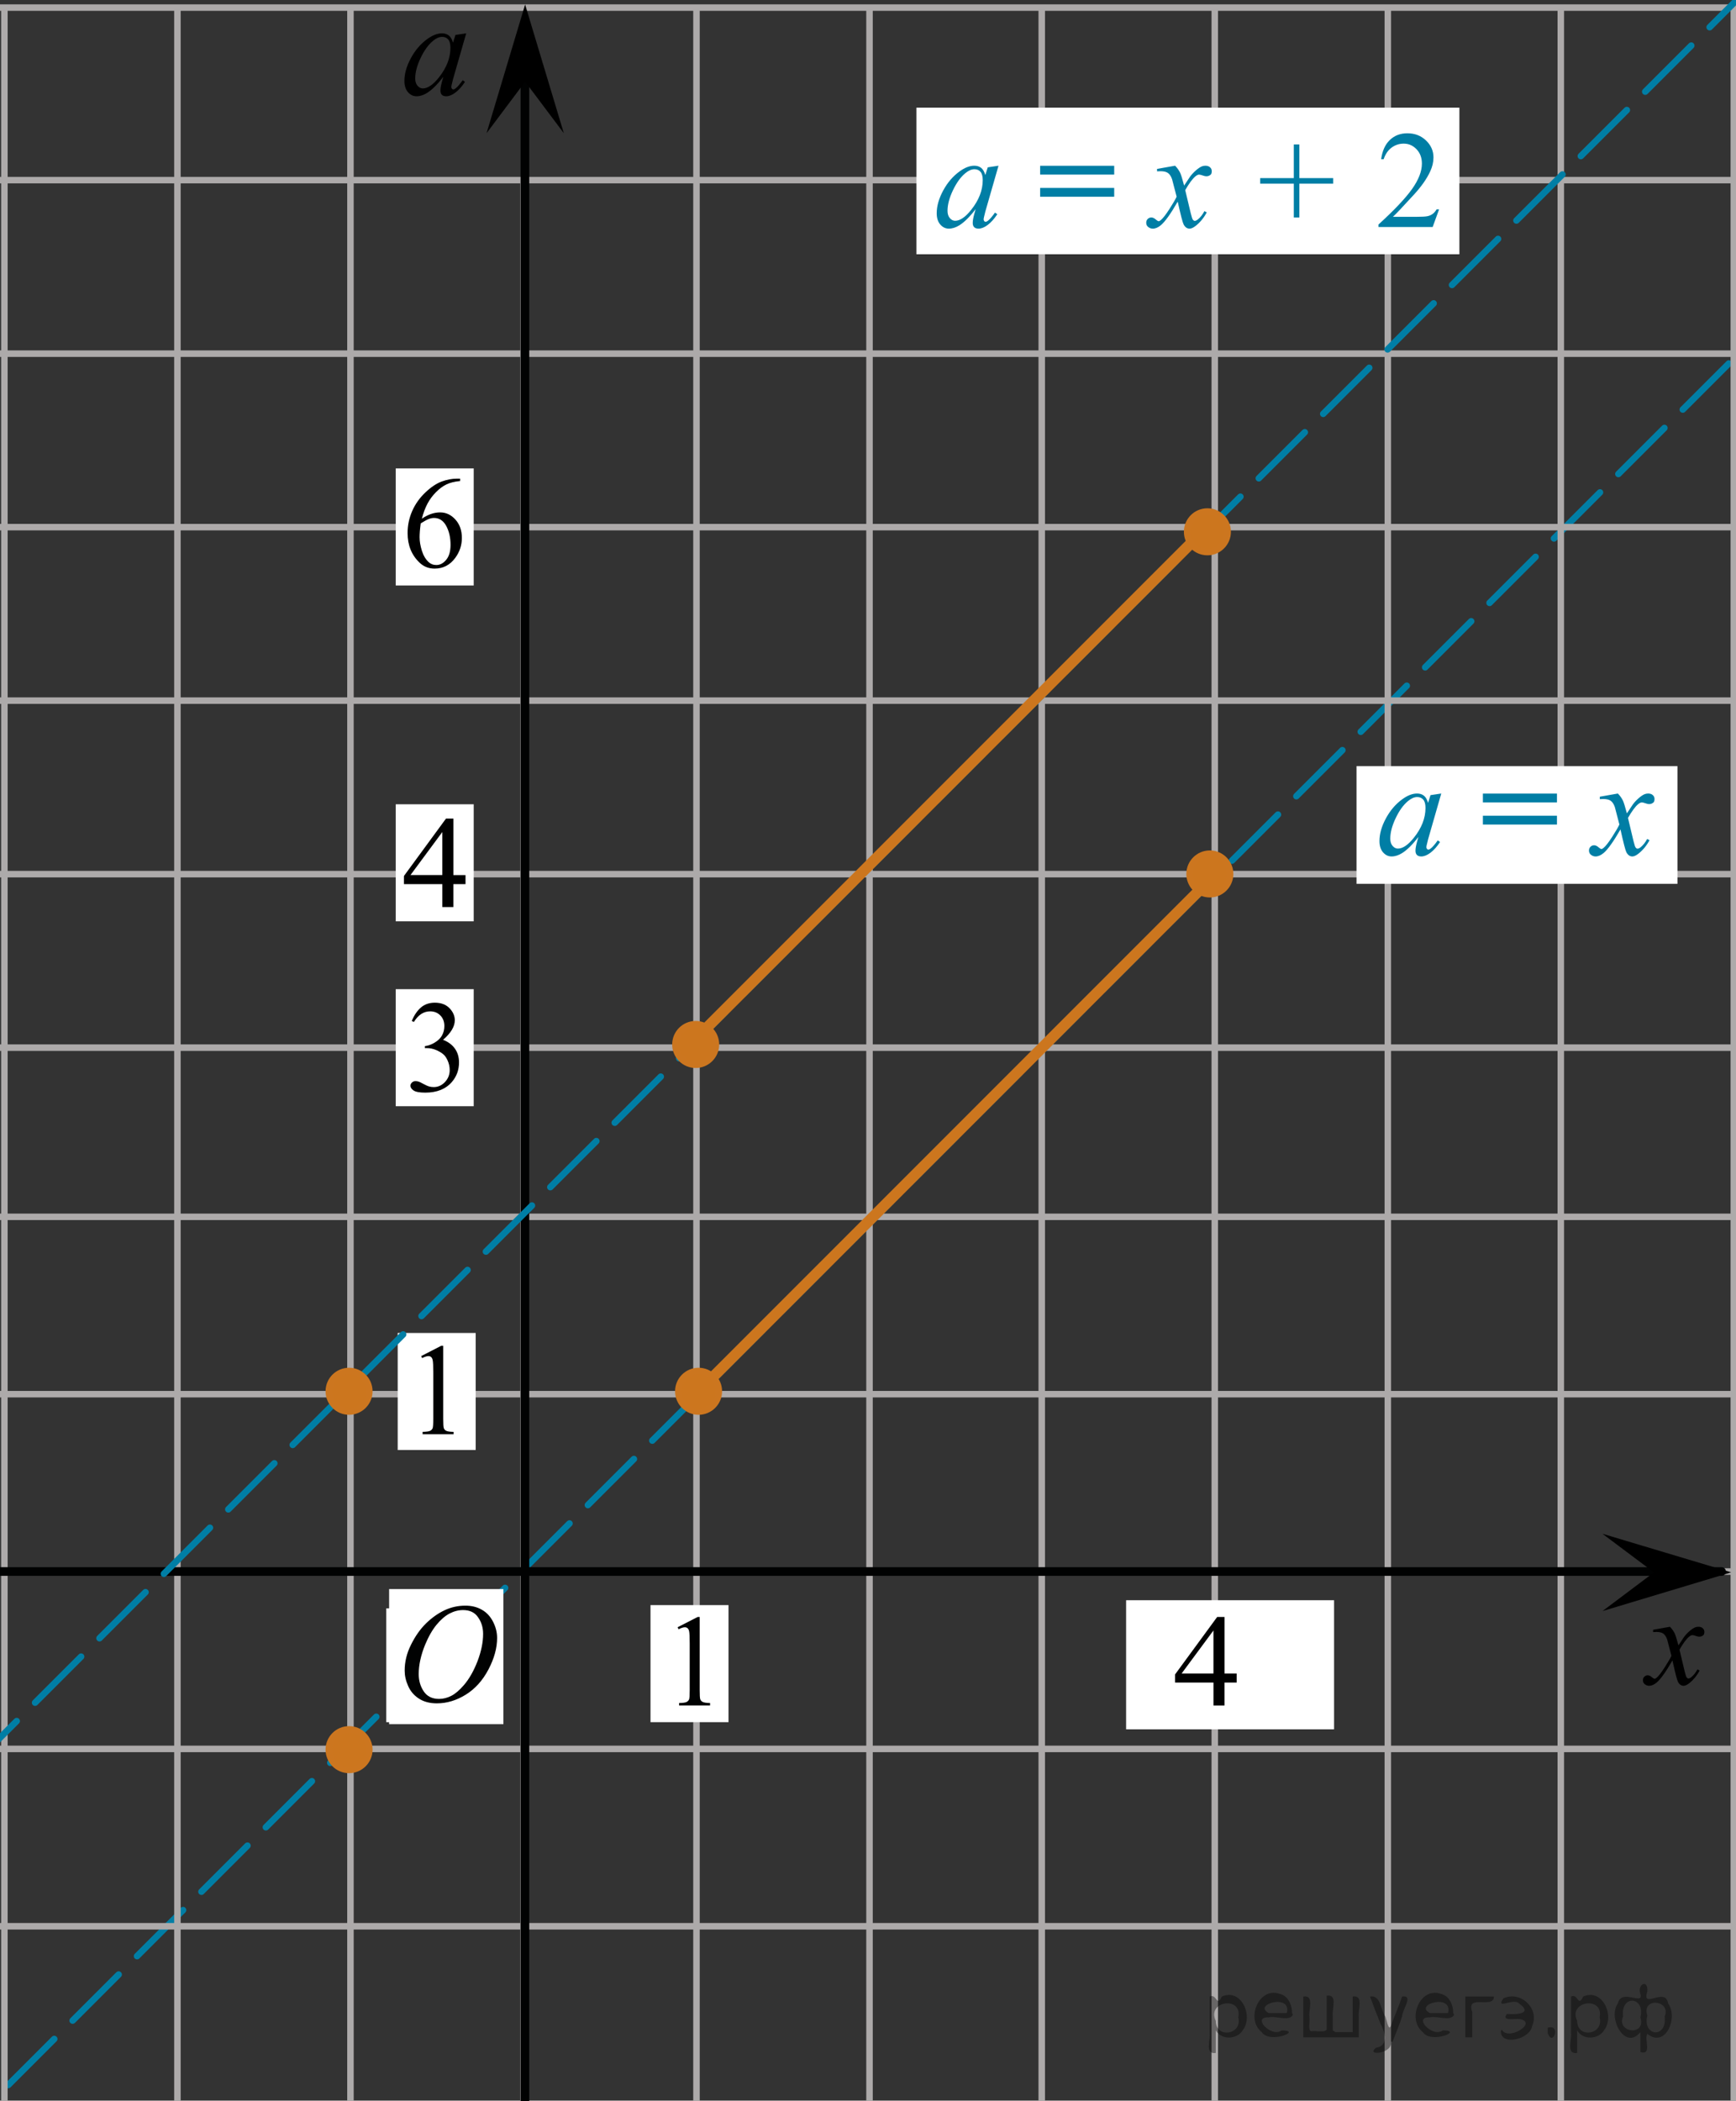 <?xml version="1.0" encoding="utf-8"?>
<!-- Generator: Adobe Illustrator 16.0.0, SVG Export Plug-In . SVG Version: 6.00 Build 0)  -->
<!DOCTYPE svg PUBLIC "-//W3C//DTD SVG 1.1//EN" "http://www.w3.org/Graphics/SVG/1.1/DTD/svg11.dtd">
<svg version="1.1" id="Слой_1" xmlns="http://www.w3.org/2000/svg" xmlns:xlink="http://www.w3.org/1999/xlink" x="0px" y="0px"
	 width="200.333px" height="242.33px" viewBox="99.7 99.122 200.333 242.33" enable-background="new 99.7 99.122 200.333 242.33"
	 xml:space="preserve">
<rect x="99.7" y="99.122" width="200.333" height="242.33" fill="#333333" stroke="none"/>
<g>
	<g>
		
			<line fill="none" stroke="#007EA5" stroke-width="0.75" stroke-linecap="round" stroke-linejoin="round" x1="36.417" y1="403.836" x2="39.069" y2="401.185"/>
		
			<line fill="none" stroke="#007EA5" stroke-width="0.75" stroke-linecap="round" stroke-linejoin="round" stroke-dasharray="7.508,3.003" x1="41.192" y1="399.061" x2="307.703" y2="132.549"/>
		
			<line fill="none" stroke="#007EA5" stroke-width="0.75" stroke-linecap="round" stroke-linejoin="round" x1="308.765" y1="131.488" x2="311.417" y2="128.836"/>
	</g>
</g>
<rect x="144.603" y="282.401" fill="#FFFFFF" width="13.188" height="15.579"/>
<line fill="none" stroke="#ADAAAA" stroke-width="0.75" stroke-linecap="round" stroke-linejoin="round" stroke-miterlimit="10" x1="259.853" y1="503.066" x2="259.853" y2="100.128"/>
<line fill="none" stroke="#ADAAAA" stroke-width="0.75" stroke-linecap="round" stroke-linejoin="round" stroke-miterlimit="10" x1="0.75" y1="300.835" x2="439.531" y2="300.835"/>
<line fill="none" stroke="#ADAAAA" stroke-width="0.75" stroke-linecap="round" stroke-linejoin="round" stroke-miterlimit="10" x1="419.629" y1="502.732" x2="419.629" y2="100.189"/>
<line fill="none" stroke="#ADAAAA" stroke-width="0.75" stroke-linecap="round" stroke-linejoin="round" stroke-miterlimit="10" x1="439.607" y1="502.917" x2="439.607" y2="100.059"/>
<line fill="none" stroke="#ADAAAA" stroke-width="0.75" stroke-linecap="round" stroke-linejoin="round" stroke-miterlimit="10" x1="-0.004" y1="99.998" x2="439.504" y2="99.998"/>
<line fill="none" stroke="#ADAAAA" stroke-width="0.75" stroke-linecap="round" stroke-linejoin="round" stroke-miterlimit="10" x1="0.373" y1="503.083" x2="0.373" y2="99.998"/>
<line fill="none" stroke="#ADAAAA" stroke-width="0.75" stroke-linecap="round" stroke-linejoin="round" stroke-miterlimit="10" x1="0.567" y1="442.873" x2="439.365" y2="442.873"/>
<line fill="none" stroke="#ADAAAA" stroke-width="0.75" stroke-linecap="round" stroke-linejoin="round" stroke-miterlimit="10" x1="0.567" y1="463.332" x2="439.365" y2="463.332"/>
<line fill="none" stroke="#ADAAAA" stroke-width="0.75" stroke-linecap="round" stroke-linejoin="round" stroke-miterlimit="10" x1="0.567" y1="483.787" x2="439.365" y2="483.787"/>
<line fill="none" stroke="#ADAAAA" stroke-width="0.75" stroke-linecap="round" stroke-linejoin="round" stroke-miterlimit="10" x1="0.373" y1="503.083" x2="439.455" y2="503.083"/>
<line fill="none" stroke="#ADAAAA" stroke-width="0.75" stroke-linecap="round" stroke-linejoin="round" stroke-miterlimit="10" x1="419.629" y1="503.08" x2="419.629" y2="99.998"/>
<line fill="none" stroke="#ADAAAA" stroke-width="0.75" stroke-linecap="round" stroke-linejoin="round" stroke-miterlimit="10" x1="399.648" y1="502.89" x2="399.648" y2="100.128"/>
<line fill="none" stroke="#ADAAAA" stroke-width="0.75" stroke-linecap="round" stroke-linejoin="round" stroke-miterlimit="10" x1="0.391" y1="119.898" x2="439.608" y2="119.898"/>
<line fill="none" stroke="#ADAAAA" stroke-width="0.75" stroke-linecap="round" stroke-linejoin="round" stroke-miterlimit="10" x1="0.391" y1="139.913" x2="439.607" y2="139.913"/>
<line fill="none" stroke="#ADAAAA" stroke-width="0.75" stroke-linecap="round" stroke-linejoin="round" stroke-miterlimit="10" x1="0.391" y1="159.921" x2="439.607" y2="159.921"/>
<line fill="none" stroke="#ADAAAA" stroke-width="0.75" stroke-linecap="round" stroke-linejoin="round" stroke-miterlimit="10" x1="0.391" y1="179.931" x2="439.607" y2="179.931"/>
<line fill="none" stroke="#ADAAAA" stroke-width="0.75" stroke-linecap="round" stroke-linejoin="round" stroke-miterlimit="10" x1="0.374" y1="199.943" x2="439.54" y2="199.943"/>
<line fill="none" stroke="#ADAAAA" stroke-width="0.75" stroke-linecap="round" stroke-linejoin="round" stroke-miterlimit="10" x1="0.354" y1="219.955" x2="439.437" y2="219.955"/>
<line fill="none" stroke="#ADAAAA" stroke-width="0.75" stroke-linecap="round" stroke-linejoin="round" stroke-miterlimit="10" x1="20.341" y1="503.039" x2="20.341" y2="100.12"/>
<line fill="none" stroke="#ADAAAA" stroke-width="0.75" stroke-linecap="round" stroke-linejoin="round" stroke-miterlimit="10" x1="40.309" y1="503.083" x2="40.309" y2="100.12"/>
<line fill="none" stroke="#ADAAAA" stroke-width="0.75" stroke-linecap="round" stroke-linejoin="round" stroke-miterlimit="10" x1="60.273" y1="503.083" x2="60.273" y2="100.12"/>
<line fill="none" stroke="#ADAAAA" stroke-width="0.75" stroke-linecap="round" stroke-linejoin="round" stroke-miterlimit="10" x1="80.24" y1="503.083" x2="80.24" y2="100.12"/>
<line fill="none" stroke="#ADAAAA" stroke-width="0.75" stroke-linecap="round" stroke-linejoin="round" stroke-miterlimit="10" x1="100.208" y1="503.083" x2="100.208" y2="100.12"/>
<line fill="none" stroke="#ADAAAA" stroke-width="0.75" stroke-linecap="round" stroke-linejoin="round" stroke-miterlimit="10" x1="120.174" y1="503.083" x2="120.174" y2="100.12"/>
<line fill="none" stroke="#ADAAAA" stroke-width="0.75" stroke-linecap="round" stroke-linejoin="round" stroke-miterlimit="10" x1="140.142" y1="503.083" x2="140.142" y2="100.12"/>
<line fill="none" stroke="#ADAAAA" stroke-width="0.75" stroke-linecap="round" stroke-linejoin="round" stroke-miterlimit="10" x1="160.106" y1="501.626" x2="160.106" y2="120.014"/>
<line fill="none" stroke="#ADAAAA" stroke-width="0.75" stroke-linecap="round" stroke-linejoin="round" stroke-miterlimit="10" x1="180.073" y1="503.066" x2="180.073" y2="100.128"/>
<line fill="none" stroke="#ADAAAA" stroke-width="0.75" stroke-linecap="round" stroke-linejoin="round" stroke-miterlimit="10" x1="200.041" y1="503.154" x2="200.041" y2="100.128"/>
<line fill="none" stroke="#ADAAAA" stroke-width="0.75" stroke-linecap="round" stroke-linejoin="round" stroke-miterlimit="10" x1="219.916" y1="503.066" x2="219.916" y2="100.128"/>
<line fill="none" stroke="#ADAAAA" stroke-width="0.75" stroke-linecap="round" stroke-linejoin="round" stroke-miterlimit="10" x1="239.883" y1="503.066" x2="239.883" y2="100.128"/>
<line fill="none" stroke="#ADAAAA" stroke-width="0.75" stroke-linecap="round" stroke-linejoin="round" stroke-miterlimit="10" x1="279.815" y1="503.066" x2="279.815" y2="100.128"/>
<line fill="none" stroke="#ADAAAA" stroke-width="0.75" stroke-linecap="round" stroke-linejoin="round" stroke-miterlimit="10" x1="299.781" y1="503.066" x2="299.781" y2="100.128"/>
<line fill="none" stroke="#ADAAAA" stroke-width="0.75" stroke-linecap="round" stroke-linejoin="round" stroke-miterlimit="10" x1="319.752" y1="503.066" x2="319.752" y2="100.128"/>
<line fill="none" stroke="#ADAAAA" stroke-width="0.75" stroke-linecap="round" stroke-linejoin="round" stroke-miterlimit="10" x1="339.719" y1="503.066" x2="339.719" y2="100.128"/>
<line fill="none" stroke="#ADAAAA" stroke-width="0.75" stroke-linecap="round" stroke-linejoin="round" stroke-miterlimit="10" x1="359.682" y1="503.066" x2="359.682" y2="100.128"/>
<line fill="none" stroke="#ADAAAA" stroke-width="0.75" stroke-linecap="round" stroke-linejoin="round" stroke-miterlimit="10" x1="379.65" y1="503.066" x2="379.65" y2="100.236"/>
<line fill="none" stroke="#ADAAAA" stroke-width="0.75" stroke-linecap="round" stroke-linejoin="round" stroke-miterlimit="10" x1="0.374" y1="239.468" x2="439.58" y2="239.468"/>
<line fill="none" stroke="#ADAAAA" stroke-width="0.75" stroke-linecap="round" stroke-linejoin="round" stroke-miterlimit="10" x1="0.374" y1="259.923" x2="439.437" y2="259.923"/>
<line fill="none" stroke="#ADAAAA" stroke-width="0.75" stroke-linecap="round" stroke-linejoin="round" stroke-miterlimit="10" x1="21" y1="280.38" x2="439.096" y2="280.38"/>
<line fill="none" stroke="#ADAAAA" stroke-width="0.75" stroke-linecap="round" stroke-linejoin="round" stroke-miterlimit="10" x1="0.75" y1="321.292" x2="439.531" y2="321.292"/>
<line fill="none" stroke="#ADAAAA" stroke-width="0.75" stroke-linecap="round" stroke-linejoin="round" stroke-miterlimit="10" x1="0.75" y1="341.75" x2="439.569" y2="341.75"/>
<line fill="none" stroke="#ADAAAA" stroke-width="0.75" stroke-linecap="round" stroke-linejoin="round" stroke-miterlimit="10" x1="0.75" y1="362.207" x2="439.569" y2="362.207"/>
<line fill="none" stroke="#ADAAAA" stroke-width="0.75" stroke-linecap="round" stroke-linejoin="round" stroke-miterlimit="10" x1="0.75" y1="382.666" x2="439.569" y2="382.666"/>
<line fill="none" stroke="#ADAAAA" stroke-width="0.75" stroke-linecap="round" stroke-linejoin="round" stroke-miterlimit="10" x1="0.75" y1="403.121" x2="439.569" y2="403.121"/>
<line fill="none" stroke="#010202" stroke-linecap="round" stroke-linejoin="round" stroke-miterlimit="10" x1="0.386" y1="280.375" x2="298.367" y2="280.375"/>
<line fill="none" stroke="#ADAAAA" stroke-width="0.75" stroke-linecap="round" stroke-linejoin="round" stroke-miterlimit="10" x1="0.373" y1="422.417" x2="439.646" y2="422.417"/>
<rect x="174.769" y="284.251" fill="#FFFFFF" width="9" height="13.5"/>
<g>
	<g>
		<g>
			<g>
				<g>
					<g>
						<g>
							<g>
								<g>
									<g>
										<g>
											<g>
												<defs>
													<rect id="SVGID_1_" x="174.262" y="280.546" width="12.433" height="20.521"/>
												</defs>
												<clipPath id="SVGID_2_">
													<use xlink:href="#SVGID_1_"  overflow="visible"/>
												</clipPath>
												<g clip-path="url(#SVGID_2_)">
													<path fill="#010202" d="M177.898,286.802l2.313-1.184h0.233v8.438c0,0.558,0.019,0.907,0.063,1.044
														c0.047,0.137,0.135,0.242,0.281,0.318c0.141,0.072,0.428,0.117,0.854,0.127v0.275h-3.577v-0.275
														c0.449-0.01,0.734-0.053,0.872-0.123c0.131-0.069,0.22-0.168,0.276-0.283c0.055-0.123,0.077-0.479,0.077-1.078v-5.395
														c0-0.729-0.02-1.192-0.067-1.401c-0.033-0.16-0.094-0.274-0.177-0.349c-0.089-0.074-0.193-0.11-0.316-0.11
														c-0.169,0-0.415,0.077-0.728,0.229L177.898,286.802z"/>
												</g>
											</g>
										</g>
									</g>
								</g>
							</g>
						</g>
					</g>
				</g>
			</g>
		</g>
	</g>
</g>
<line fill="none" stroke="#010202" stroke-linecap="round" stroke-linejoin="round" stroke-miterlimit="10" x1="160.275" y1="502.888" x2="160.275" y2="107.531"/>
<path fill="none" stroke="#CC761E" stroke-width="1.25" stroke-linecap="round" stroke-linejoin="round" stroke-miterlimit="8" d="
	M20.341,139.914"/>
<path fill="none" stroke="#CC761E" stroke-width="1.25" stroke-linecap="round" stroke-linejoin="round" stroke-miterlimit="8" d="
	M20.341,139.914"/>
<rect x="145.594" y="252.864" fill="#FFFFFF" width="9" height="13.5"/>
<g>
	<g>
		<g>
			<g>
				<g>
					<g>
						<g>
							<g>
								<g>
									<g>
										<g>
											<g>
												<defs>
													<rect id="SVGID_3_" x="144.667" y="248.351" width="12.434" height="20.521"/>
												</defs>
												<clipPath id="SVGID_4_">
													<use xlink:href="#SVGID_3_"  overflow="visible"/>
												</clipPath>
												<g clip-path="url(#SVGID_4_)">
													<path fill="#010202" d="M148.302,255.53l2.313-1.187h0.234v8.44c0,0.561,0.02,0.909,0.063,1.047
														c0.048,0.135,0.134,0.242,0.281,0.318c0.14,0.073,0.427,0.115,0.854,0.124v0.274h-3.577v-0.277
														c0.45-0.009,0.737-0.05,0.872-0.121c0.131-0.07,0.221-0.168,0.278-0.285c0.053-0.121,0.078-0.479,0.078-1.078v-5.396
														c0-0.729-0.021-1.192-0.069-1.401c-0.034-0.16-0.094-0.273-0.177-0.348c-0.088-0.074-0.194-0.111-0.316-0.111
														c-0.17,0-0.415,0.077-0.726,0.229L148.302,255.53z"/>
												</g>
											</g>
										</g>
									</g>
								</g>
							</g>
						</g>
					</g>
				</g>
			</g>
		</g>
	</g>
</g>
<path fill="none" d="M381.409,424.583"/>
<path fill="none" stroke="#CC761E" stroke-width="1.25" stroke-linecap="round" stroke-linejoin="round" stroke-miterlimit="8" d="
	M259.853,119.898"/>
<path fill="none" stroke="#CC761E" stroke-width="1.25" stroke-linecap="round" stroke-linejoin="round" stroke-miterlimit="8" d="
	M399.648,362.205"/>
<path fill="none" stroke="#CC761E" stroke-width="1.25" stroke-linecap="round" stroke-linejoin="round" stroke-miterlimit="8" d="
	M319.752,219.955"/>
<path fill="none" stroke="#CC761E" stroke-width="1.25" stroke-linecap="round" stroke-linejoin="round" stroke-miterlimit="8" d="
	M399.648,362.205"/>
<path fill="none" stroke="#CC761E" stroke-width="1.25" stroke-linecap="round" stroke-linejoin="round" stroke-miterlimit="8" d="
	M399.648,362.205"/>
<path fill="none" stroke="#CC761E" stroke-width="1.25" stroke-linecap="round" stroke-linejoin="round" stroke-miterlimit="8" d="
	M399.648,362.205"/>
<path fill="none" stroke="#CC761E" stroke-width="1.25" stroke-linecap="round" stroke-linejoin="round" stroke-miterlimit="8" d="
	M399.648,362.205"/>
<path fill="none" stroke="#CC761E" stroke-width="1.25" stroke-linecap="round" stroke-linejoin="round" stroke-miterlimit="8" d="
	M319.656,219.354"/>
<path fill="none" d="M185.608,429.333"/>
<polygon points="290.568,280.477 284.621,276.021 299.477,280.471 284.627,284.938 "/>
<path fill="none" stroke="#CC761E" stroke-width="1.25" stroke-linecap="round" stroke-linejoin="round" stroke-miterlimit="8" d="
	M297.442,341.75"/>
<path fill="none" stroke="#CC761E" stroke-width="1.25" stroke-linecap="round" stroke-linejoin="round" stroke-miterlimit="8" d="
	M14.275,230.8"/>
<path fill="none" d="M430.51,220"/>
<path fill="none" d="M185.608,115.312"/>
<path fill="none" stroke="#ADAAAA" stroke-width="0.75" stroke-linecap="round" stroke-linejoin="round" stroke-miterlimit="10" d="
	M424.775,279.85"/>
<path fill="none" stroke="#CC761E" stroke-width="1.25" stroke-linecap="round" stroke-linejoin="round" stroke-miterlimit="8" d="
	M219.916,139.913"/>
<rect x="144.275" y="284.625" fill="#FFFFFF" width="12.375" height="13.129"/>
<g>
	<g>
		<g>
			<g>
				<g>
					<g>
						<g>
							<g>
								<g>
									<g>
										<g>
											<g>
												<defs>
													<rect id="SVGID_5_" x="142.55" y="279.07" width="18.021" height="21.688"/>
												</defs>
												<clipPath id="SVGID_6_">
													<use xlink:href="#SVGID_5_"  overflow="visible"/>
												</clipPath>
												<g clip-path="url(#SVGID_6_)">
													<path fill="#010202" d="M153.136,284.823c-0.524,0-1.044,0.133-1.55,0.395c-0.504,0.263-1.004,0.689-1.5,1.287
														c-0.494,0.597-0.938,1.375-1.338,2.338c-0.48,1.189-0.729,2.313-0.729,3.359c0,0.75,0.188,1.416,0.578,1.996
														c0.385,0.58,0.979,0.871,1.771,0.871c0.479,0,0.949-0.119,1.412-0.355c0.463-0.237,0.941-0.646,1.443-1.227
														c0.629-0.729,1.147-1.648,1.584-2.773c0.428-1.125,0.643-2.178,0.643-3.146c0-0.722-0.188-1.354-0.578-1.907
														C154.496,285.097,153.916,284.823,153.136,284.823z M153.408,284.313c0.713,0,1.344,0.154,1.893,0.469
														c0.556,0.313,0.979,0.77,1.291,1.375c0.313,0.604,0.474,1.229,0.474,1.885c0,1.156-0.334,2.367-1.002,3.638
														c-0.672,1.271-1.539,2.233-2.614,2.899c-1.078,0.668-2.188,1.002-3.343,1.002c-0.828,0-1.521-0.188-2.078-0.556
														c-0.562-0.364-0.973-0.854-1.234-1.454c-0.268-0.605-0.396-1.189-0.396-1.762c0-1.008,0.234-2.002,0.726-2.979
														c0.483-0.979,1.063-1.806,1.729-2.463c0.676-0.658,1.394-1.166,2.146-1.521
														C151.748,284.491,152.552,284.313,153.408,284.313z"/>
												</g>
											</g>
										</g>
									</g>
								</g>
							</g>
						</g>
					</g>
				</g>
			</g>
		</g>
	</g>
</g>
<polygon points="160.303,108.545 155.847,114.487 160.298,99.635 164.763,114.482 "/>
<rect x="145.367" y="213.21" fill="#FFFFFF" width="9" height="13.5"/>
<g>
	<path d="M147.217,216.877c0.28-0.674,0.637-1.193,1.064-1.559c0.429-0.365,0.963-0.549,1.604-0.549
		c0.792,0,1.396,0.262,1.819,0.781c0.319,0.389,0.479,0.803,0.479,1.244c0,0.727-0.45,1.479-1.353,2.256
		c0.606,0.241,1.064,0.584,1.375,1.03c0.312,0.446,0.465,0.974,0.465,1.575c0,0.867-0.271,1.613-0.814,2.248
		c-0.708,0.824-1.732,1.24-3.076,1.24c-0.665,0-1.116-0.086-1.356-0.25c-0.24-0.168-0.359-0.35-0.359-0.539
		c0-0.143,0.057-0.269,0.171-0.375c0.113-0.108,0.25-0.162,0.411-0.162c0.121,0,0.243,0.02,0.369,0.058
		c0.083,0.022,0.27,0.112,0.561,0.271c0.291,0.154,0.493,0.246,0.604,0.276c0.18,0.056,0.371,0.081,0.574,0.081
		c0.495,0,0.925-0.193,1.291-0.58c0.366-0.391,0.549-0.848,0.549-1.381c0-0.389-0.084-0.764-0.254-1.133
		c-0.126-0.275-0.265-0.483-0.415-0.625c-0.208-0.199-0.495-0.375-0.857-0.537c-0.364-0.16-0.735-0.24-1.112-0.24h-0.233v-0.222
		c0.385-0.05,0.768-0.188,1.152-0.421c0.386-0.231,0.666-0.508,0.841-0.834c0.173-0.322,0.262-0.68,0.262-1.066
		c0-0.506-0.157-0.915-0.47-1.229c-0.313-0.313-0.702-0.467-1.167-0.467c-0.751,0-1.379,0.406-1.882,1.225L147.217,216.877z"/>
</g>
<rect x="205.452" y="111.539" fill="#FFFFFF" width="62.66" height="16.909"/>
<rect x="229.652" y="283.688" fill="#FFFFFF" width="24" height="14.89"/>
<rect x="145.367" y="153.149" fill="#FFFFFF" width="9" height="13.5"/>
<g>
	<g>
		<path d="M152.797,154.329v0.274c-0.646,0.063-1.167,0.192-1.574,0.388s-0.81,0.491-1.205,0.889
			c-0.396,0.396-0.726,0.84-0.986,1.33c-0.26,0.486-0.479,1.067-0.652,1.74c0.702-0.484,1.406-0.729,2.111-0.729
			c0.681,0,1.269,0.277,1.763,0.826c0.497,0.549,0.746,1.256,0.746,2.123c0,0.832-0.251,1.596-0.753,2.281
			c-0.606,0.836-1.404,1.252-2.398,1.252c-0.678,0-1.252-0.227-1.725-0.68c-0.927-0.877-1.388-2.016-1.388-3.417
			c0-0.896,0.179-1.743,0.534-2.55c0.355-0.805,0.865-1.52,1.525-2.145c0.659-0.621,1.292-1.041,1.896-1.259
			c0.605-0.217,1.166-0.323,1.688-0.323L152.797,154.329L152.797,154.329z M148.251,159.487c-0.09,0.662-0.13,1.199-0.13,1.605
			c0,0.473,0.087,0.982,0.259,1.537c0.172,0.552,0.43,0.99,0.771,1.313c0.248,0.232,0.55,0.348,0.906,0.348
			c0.426,0,0.802-0.201,1.136-0.604s0.5-0.978,0.5-1.724c0-0.838-0.167-1.566-0.498-2.181c-0.332-0.61-0.801-0.919-1.41-0.919
			c-0.187,0-0.386,0.038-0.597,0.118C148.975,159.057,148.665,159.228,148.251,159.487z"/>
	</g>
</g>
<path d="M242.409,292.136v1.049h-1.403v2.641h-1.273v-2.641h-4.429v-0.943l4.854-6.621h0.85v6.518h1.401V292.136z M239.731,292.136
	v-4.961l-3.672,4.961H239.731z"/>
<g>
	<path d="M-53.63,90.692c0.166,0.283,0.281,0.548,0.344,0.794c0.063,0.247,0.127,0.731,0.19,1.454l0.322,3.604
		c0.293-0.352,0.718-0.908,1.273-1.67c0.27-0.371,0.602-0.876,0.996-1.516c0.239-0.391,0.386-0.664,0.439-0.82
		c0.028-0.078,0.044-0.159,0.044-0.242c0-0.054-0.018-0.098-0.051-0.132c-0.034-0.034-0.124-0.074-0.268-0.121
		c-0.145-0.046-0.264-0.132-0.358-0.256c-0.096-0.125-0.144-0.268-0.144-0.429c0-0.2,0.06-0.361,0.176-0.483
		c0.117-0.122,0.265-0.183,0.439-0.183c0.215,0,0.397,0.089,0.549,0.267c0.151,0.179,0.227,0.424,0.227,0.736
		c0,0.386-0.132,0.827-0.396,1.322s-0.771,1.256-1.523,2.281c-0.752,1.025-1.662,2.144-2.731,3.354
		c-0.737,0.835-1.284,1.361-1.642,1.578c-0.356,0.217-0.661,0.326-0.916,0.326c-0.15,0-0.283-0.058-0.398-0.172
		c-0.114-0.115-0.172-0.248-0.172-0.399c0-0.19,0.08-0.364,0.237-0.52c0.158-0.156,0.331-0.234,0.517-0.234
		c0.098,0,0.178,0.022,0.242,0.066c0.039,0.024,0.082,0.094,0.128,0.209c0.047,0.114,0.089,0.191,0.128,0.23
		c0.023,0.024,0.054,0.037,0.088,0.037c0.029,0,0.081-0.024,0.154-0.073c0.269-0.166,0.581-0.43,0.938-0.791
		c0.469-0.479,0.815-0.869,1.04-1.172l-0.41-4.645c-0.067-0.767-0.171-1.233-0.308-1.399s-0.366-0.249-0.688-0.249
		c-0.103,0-0.285,0.015-0.549,0.044l-0.065-0.271L-53.63,90.692z"/>
</g>
<g>
	<path d="M292.414,286.748c0.239,0.254,0.42,0.508,0.543,0.762c0.088,0.177,0.231,0.639,0.433,1.386l0.645-0.968
		c0.171-0.233,0.378-0.457,0.623-0.67c0.243-0.213,0.458-0.356,0.646-0.436c0.116-0.049,0.245-0.074,0.388-0.074
		c0.21,0,0.377,0.057,0.502,0.17c0.124,0.111,0.187,0.248,0.187,0.41c0,0.186-0.036,0.313-0.108,0.381
		c-0.139,0.121-0.293,0.183-0.469,0.183c-0.104,0-0.214-0.021-0.33-0.065c-0.229-0.078-0.385-0.117-0.461-0.117
		c-0.117,0-0.258,0.068-0.418,0.205c-0.304,0.254-0.664,0.746-1.084,1.473l0.601,2.52c0.093,0.387,0.171,0.617,0.234,0.691
		c0.063,0.076,0.127,0.115,0.189,0.115c0.104,0,0.222-0.058,0.359-0.17c0.268-0.225,0.498-0.518,0.688-0.879l0.257,0.133
		c-0.308,0.576-0.697,1.055-1.172,1.436c-0.269,0.215-0.496,0.322-0.681,0.322c-0.274,0-0.491-0.154-0.652-0.461
		c-0.103-0.191-0.313-1.012-0.637-2.461c-0.762,1.322-1.373,2.174-1.832,2.556c-0.298,0.243-0.586,0.366-0.863,0.366
		c-0.194,0-0.374-0.071-0.534-0.213c-0.117-0.106-0.177-0.252-0.177-0.432c0-0.162,0.055-0.296,0.161-0.402
		c0.107-0.107,0.239-0.162,0.396-0.162c0.156,0,0.321,0.078,0.498,0.234c0.127,0.112,0.225,0.168,0.293,0.168
		c0.059,0,0.134-0.039,0.227-0.117c0.229-0.186,0.543-0.586,0.938-1.201c0.396-0.614,0.653-1.059,0.776-1.332
		c-0.304-1.188-0.467-1.814-0.491-1.883c-0.111-0.316-0.259-0.541-0.438-0.674c-0.181-0.131-0.446-0.197-0.798-0.197
		c-0.113,0-0.242,0.004-0.39,0.015v-0.265L292.414,286.748z"/>
</g>
<g>
	<g>
		
			<line fill="none" stroke="#007EA5" stroke-width="0.75" stroke-linecap="round" stroke-linejoin="round" x1="32.083" y1="367.169" x2="34.735" y2="364.518"/>
		
			<line fill="none" stroke="#007EA5" stroke-width="0.75" stroke-linecap="round" stroke-linejoin="round" stroke-dasharray="7.508,3.003" x1="36.859" y1="362.394" x2="303.37" y2="95.882"/>
		
			<line fill="none" stroke="#007EA5" stroke-width="0.75" stroke-linecap="round" stroke-linejoin="round" x1="304.432" y1="94.821" x2="307.083" y2="92.169"/>
	</g>
</g>
<rect x="145.367" y="191.885" fill="#FFFFFF" width="9" height="13.5"/>
<path d="M153.42,200.048v1.049h-1.403v2.641h-1.273v-2.641h-4.429v-0.943l4.854-6.621h0.85v6.518h1.401V200.048z M150.742,200.048
	v-4.961l-3.672,4.961H150.742z"/>
<line fill="none" stroke="#CC761E" stroke-width="1.25" stroke-linecap="round" stroke-linejoin="round" stroke-miterlimit="8" x1="179.916" y1="260.003" x2="240.083" y2="199.836"/>
<line fill="none" stroke="#CC761E" stroke-width="1.25" stroke-linecap="round" stroke-linejoin="round" stroke-miterlimit="8" x1="179.751" y1="219.168" x2="239.082" y2="159.836"/>
<circle fill="#CC761E" stroke="#CC761F" stroke-width="0.75" stroke-linecap="round" stroke-linejoin="round" stroke-miterlimit="10" cx="239.033" cy="160.458" r="2.338"/>
<circle fill="#CC761E" stroke="#CC761F" stroke-width="0.75" stroke-linecap="round" stroke-linejoin="round" stroke-miterlimit="10" cx="239.315" cy="199.921" r="2.338"/>
<circle fill="#CC761E" stroke="#CC761F" stroke-width="0.75" stroke-linecap="round" stroke-linejoin="round" stroke-miterlimit="10" cx="180.315" cy="259.588" r="2.338"/>
<circle fill="#CC761E" stroke="#CC761F" stroke-width="0.75" stroke-linecap="round" stroke-linejoin="round" stroke-miterlimit="10" cx="179.981" cy="219.588" r="2.338"/>
<circle fill="#CC761E" stroke="#CC761F" stroke-width="0.75" stroke-linecap="round" stroke-linejoin="round" stroke-miterlimit="10" cx="139.981" cy="300.921" r="2.338"/>
<circle fill="#CC761E" stroke="#CC761F" stroke-width="0.75" stroke-linecap="round" stroke-linejoin="round" stroke-miterlimit="10" cx="139.982" cy="259.588" r="2.338"/>
<g>
	<path d="M153.499,102.968l-1.523,5.297l-0.172,0.711c-0.016,0.068-0.023,0.125-0.023,0.172c0,0.083,0.026,0.156,0.078,0.219
		c0.042,0.047,0.094,0.07,0.156,0.07c0.068,0,0.156-0.042,0.266-0.125c0.203-0.151,0.474-0.463,0.813-0.938l0.266,0.188
		c-0.359,0.542-0.729,0.955-1.109,1.238s-0.732,0.426-1.055,0.426c-0.224,0-0.392-0.056-0.504-0.168s-0.168-0.275-0.168-0.488
		c0-0.255,0.057-0.591,0.172-1.008l0.164-0.586c-0.682,0.891-1.31,1.513-1.883,1.867c-0.412,0.255-0.815,0.383-1.211,0.383
		c-0.38,0-0.708-0.158-0.984-0.473s-0.414-0.749-0.414-1.301c0-0.828,0.249-1.702,0.746-2.621s1.129-1.655,1.895-2.207
		c0.599-0.438,1.164-0.656,1.695-0.656c0.318,0,0.582,0.083,0.793,0.25s0.371,0.443,0.48,0.828l0.281-0.891L153.499,102.968z
		 M150.718,103.374c-0.333,0-0.688,0.156-1.063,0.469c-0.531,0.443-1.004,1.099-1.418,1.969s-0.621,1.656-0.621,2.359
		c0,0.354,0.088,0.634,0.266,0.84s0.38,0.309,0.609,0.309c0.568,0,1.185-0.419,1.852-1.258c0.891-1.115,1.336-2.258,1.336-3.43
		c0-0.443-0.086-0.763-0.258-0.961S151.015,103.374,150.718,103.374z"/>
</g>
<g>
	<path fill="#007EA5" d="M214.927,118.235l-1.523,5.297l-0.172,0.711c-0.016,0.067-0.023,0.125-0.023,0.172
		c0,0.083,0.026,0.156,0.078,0.219c0.042,0.047,0.094,0.07,0.156,0.07c0.068,0,0.156-0.042,0.266-0.125
		c0.203-0.151,0.474-0.464,0.813-0.938l0.266,0.188c-0.359,0.542-0.729,0.954-1.109,1.238s-0.732,0.426-1.055,0.426
		c-0.224,0-0.392-0.056-0.504-0.168s-0.168-0.274-0.168-0.488c0-0.255,0.057-0.591,0.172-1.008l0.164-0.586
		c-0.682,0.891-1.31,1.513-1.883,1.867c-0.412,0.255-0.815,0.383-1.211,0.383c-0.38,0-0.708-0.157-0.984-0.473
		s-0.414-0.749-0.414-1.301c0-0.828,0.249-1.702,0.746-2.621s1.129-1.655,1.895-2.207c0.599-0.438,1.164-0.656,1.695-0.656
		c0.318,0,0.582,0.083,0.793,0.25s0.371,0.442,0.48,0.828l0.281-0.891L214.927,118.235z M212.145,118.641
		c-0.333,0-0.688,0.156-1.063,0.469c-0.531,0.442-1.004,1.099-1.418,1.969s-0.621,1.656-0.621,2.359c0,0.354,0.088,0.634,0.266,0.84
		s0.38,0.309,0.609,0.309c0.568,0,1.185-0.419,1.852-1.258c0.891-1.114,1.336-2.258,1.336-3.43c0-0.442-0.086-0.763-0.258-0.961
		S212.442,118.641,212.145,118.641z"/>
	<path fill="#007EA5" d="M219.731,118.243h8.547v1.016h-8.547V118.243z M219.731,120.797h8.547v1.016h-8.547V120.797z"/>
	<path fill="#007EA5" d="M235.309,118.235c0.256,0.271,0.447,0.542,0.578,0.813c0.094,0.188,0.248,0.68,0.461,1.477l0.688-1.031
		c0.182-0.25,0.404-0.488,0.664-0.715s0.49-0.382,0.688-0.465c0.125-0.052,0.264-0.078,0.414-0.078c0.225,0,0.402,0.06,0.535,0.18
		s0.199,0.266,0.199,0.438c0,0.198-0.039,0.333-0.117,0.406c-0.146,0.13-0.313,0.195-0.5,0.195c-0.109,0-0.227-0.023-0.352-0.07
		c-0.244-0.083-0.408-0.125-0.492-0.125c-0.125,0-0.273,0.073-0.445,0.219c-0.322,0.271-0.709,0.794-1.156,1.57l0.641,2.688
		c0.1,0.411,0.182,0.657,0.25,0.738s0.135,0.121,0.203,0.121c0.109,0,0.236-0.06,0.383-0.18c0.287-0.239,0.531-0.552,0.734-0.938
		l0.273,0.141c-0.328,0.614-0.744,1.125-1.25,1.531c-0.287,0.229-0.529,0.344-0.727,0.344c-0.291,0-0.523-0.164-0.695-0.492
		c-0.109-0.203-0.336-1.078-0.68-2.625c-0.813,1.411-1.463,2.32-1.953,2.727c-0.318,0.261-0.625,0.391-0.922,0.391
		c-0.209,0-0.398-0.075-0.57-0.227c-0.125-0.114-0.188-0.269-0.188-0.461c0-0.172,0.057-0.315,0.172-0.43s0.256-0.172,0.422-0.172
		s0.344,0.083,0.531,0.25c0.135,0.12,0.24,0.18,0.313,0.18c0.063,0,0.143-0.042,0.242-0.125c0.244-0.198,0.578-0.625,1-1.281
		s0.697-1.13,0.828-1.422c-0.322-1.266-0.498-1.935-0.523-2.008c-0.119-0.339-0.275-0.578-0.469-0.719s-0.477-0.211-0.852-0.211
		c-0.119,0-0.258,0.005-0.414,0.016v-0.281L235.309,118.235z"/>
	<path fill="#007EA5" d="M249.005,124.204v-3.898h-3.883v-0.641h3.883v-3.883h0.641v3.883h3.898v0.641h-3.898v3.898H249.005z"/>
	<path fill="#007EA5" d="M265.77,123.266l-0.742,2.039h-6.25v-0.289c1.838-1.677,3.133-3.047,3.883-4.109s1.125-2.034,1.125-2.914
		c0-0.672-0.205-1.224-0.617-1.656s-0.904-0.648-1.477-0.648c-0.521,0-0.988,0.152-1.402,0.457s-0.721,0.751-0.918,1.34h-0.289
		c0.131-0.964,0.465-1.703,1.004-2.219s1.213-0.773,2.02-0.773c0.859,0,1.576,0.276,2.152,0.828s0.863,1.203,0.863,1.953
		c0,0.536-0.125,1.073-0.375,1.609c-0.385,0.844-1.01,1.737-1.875,2.68c-1.297,1.417-2.107,2.271-2.43,2.563h2.766
		c0.563,0,0.957-0.021,1.184-0.063s0.432-0.126,0.613-0.254s0.342-0.309,0.477-0.543H265.77z"/>
</g>
<rect x="256.241" y="187.484" fill="#FFFFFF" width="37.035" height="13.578"/>
<g>
	<path fill="#007EA5" d="M266.02,190.644l-1.523,5.297l-0.172,0.711c-0.016,0.066-0.023,0.125-0.023,0.172
		c0,0.082,0.025,0.156,0.078,0.219c0.041,0.047,0.094,0.07,0.156,0.07c0.068,0,0.156-0.043,0.266-0.125
		c0.203-0.152,0.475-0.465,0.813-0.938l0.266,0.188c-0.359,0.541-0.729,0.953-1.109,1.238c-0.381,0.283-0.732,0.426-1.055,0.426
		c-0.225,0-0.393-0.057-0.504-0.168c-0.111-0.113-0.168-0.275-0.168-0.488c0-0.256,0.057-0.592,0.172-1.008l0.164-0.586
		c-0.682,0.891-1.311,1.512-1.883,1.867c-0.412,0.254-0.814,0.383-1.211,0.383c-0.381,0-0.709-0.158-0.984-0.473
		c-0.275-0.316-0.414-0.75-0.414-1.301c0-0.828,0.248-1.703,0.746-2.621c0.498-0.92,1.129-1.656,1.895-2.207
		c0.6-0.438,1.164-0.656,1.695-0.656c0.318,0,0.582,0.082,0.793,0.25c0.211,0.166,0.371,0.441,0.48,0.828l0.281-0.891
		L266.02,190.644z M263.239,191.05c-0.334,0-0.688,0.156-1.063,0.469c-0.531,0.441-1.004,1.098-1.418,1.969
		c-0.414,0.869-0.621,1.656-0.621,2.359c0,0.354,0.088,0.633,0.266,0.84c0.178,0.205,0.381,0.309,0.609,0.309
		c0.568,0,1.186-0.42,1.852-1.258c0.891-1.115,1.336-2.258,1.336-3.43c0-0.443-0.086-0.764-0.258-0.961
		C263.77,191.148,263.536,191.05,263.239,191.05z"/>
	<path fill="#007EA5" d="M270.825,190.652h8.547v1.016h-8.547V190.652z M270.825,193.207h8.547v1.016h-8.547V193.207z"/>
	<path fill="#007EA5" d="M286.403,190.644c0.256,0.27,0.447,0.541,0.578,0.813c0.094,0.188,0.248,0.68,0.461,1.477l0.688-1.031
		c0.182-0.25,0.404-0.488,0.664-0.715s0.49-0.383,0.688-0.465c0.125-0.053,0.264-0.078,0.414-0.078c0.225,0,0.402,0.059,0.535,0.18
		c0.133,0.119,0.199,0.266,0.199,0.438c0,0.197-0.039,0.332-0.117,0.406c-0.146,0.129-0.313,0.195-0.5,0.195
		c-0.109,0-0.227-0.023-0.352-0.07c-0.244-0.084-0.408-0.125-0.492-0.125c-0.125,0-0.273,0.072-0.445,0.219
		c-0.322,0.27-0.709,0.793-1.156,1.57l0.641,2.688c0.1,0.41,0.182,0.656,0.25,0.738c0.068,0.08,0.135,0.121,0.203,0.121
		c0.109,0,0.236-0.061,0.383-0.18c0.287-0.24,0.531-0.553,0.734-0.938l0.273,0.141c-0.328,0.613-0.744,1.125-1.25,1.531
		c-0.287,0.229-0.529,0.344-0.727,0.344c-0.291,0-0.523-0.164-0.695-0.492c-0.109-0.203-0.336-1.078-0.68-2.625
		c-0.813,1.41-1.463,2.32-1.953,2.727c-0.318,0.26-0.625,0.391-0.922,0.391c-0.209,0-0.398-0.076-0.57-0.227
		c-0.125-0.115-0.188-0.27-0.188-0.461c0-0.172,0.057-0.316,0.172-0.43c0.115-0.115,0.256-0.172,0.422-0.172s0.344,0.082,0.531,0.25
		c0.135,0.119,0.24,0.18,0.313,0.18c0.063,0,0.143-0.043,0.242-0.125c0.244-0.199,0.578-0.625,1-1.281s0.697-1.131,0.828-1.422
		c-0.322-1.266-0.498-1.936-0.523-2.008c-0.119-0.34-0.275-0.578-0.469-0.719s-0.477-0.211-0.852-0.211
		c-0.119,0-0.258,0.004-0.414,0.016v-0.281L286.403,190.644z"/>
</g>
<g style="stroke:none;fill:#000;fill-opacity:0.4" > <path d="m 240.0,333.4 c 0,0.8 0,1.6 0,2.5 -1.3,0.2 -0.6,-1.5 -0.7,-2.3 0,-1.4 0,-2.8 0,-4.2 0.8,-0.4 0.8,1.3 1.4,0.0 2.2,-1.0 3.7,2.2 2.4,3.9 -0.6,1.0 -2.4,1.2 -3.1,0.0 z m 2.6,-1.6 c 0.5,-2.5 -3.7,-1.9 -2.6,0.4 0.0,2.1 3.1,1.6 2.6,-0.4 z" /> <path d="m 248.9,331.5 c -0.4,0.8 -1.9,0.1 -2.8,0.3 -2.0,-0.1 0.3,2.4 1.5,1.5 2.5,0.0 -1.4,1.6 -2.3,0.2 -1.9,-1.5 -0.3,-5.3 2.1,-4.4 0.9,0.2 1.4,1.2 1.4,2.2 z m -0.7,-0.2 c 0.6,-2.3 -4.0,-1.0 -2.1,0.0 0.7,0 1.4,-0.0 2.1,-0.0 z" /> <path d="m 253.8,333.5 c 0.6,0 1.3,0 2.0,0 0,-1.3 0,-2.7 0,-4.1 1.3,-0.2 0.6,1.5 0.7,2.3 0,0.8 0,1.6 0,2.4 -2.1,0 -4.2,0 -6.4,0 0,-1.5 0,-3.1 0,-4.7 1.3,-0.2 0.6,1.5 0.7,2.3 0.1,0.5 -0.2,1.6 0.2,1.7 0.5,-0.1 1.6,0.2 1.8,-0.2 0,-1.3 0,-2.6 0,-3.9 1.3,-0.2 0.6,1.5 0.7,2.3 0,0.5 0,1.1 0,1.7 z" /> <path d="m 260.2,334.6 c 0.3,1.4 -3.0,1.7 -1.7,0.7 1.5,-0.2 1.0,-1.9 0.5,-2.8 -0.4,-1.0 -0.8,-2.0 -1.2,-3.1 1.2,-0.2 1.2,1.4 1.7,2.2 0.2,0.2 0.4,1.9 0.7,1.2 0.4,-1.1 0.9,-2.2 1.3,-3.4 1.4,-0.2 0.0,1.5 -0.0,2.3 -0.3,0.9 -0.7,1.9 -1.1,2.9 z" /> <path d="m 267.5,331.5 c -0.4,0.8 -1.9,0.1 -2.8,0.3 -2.0,-0.1 0.3,2.4 1.5,1.5 2.5,0.0 -1.4,1.6 -2.3,0.2 -1.9,-1.5 -0.3,-5.3 2.1,-4.4 0.9,0.2 1.4,1.2 1.4,2.2 z m -0.7,-0.2 c 0.6,-2.3 -4.0,-1.0 -2.1,0.0 0.7,0 1.4,-0.0 2.1,-0.0 z" /> <path d="m 268.8,334.1 c 0,-1.5 0,-3.1 0,-4.7 1.1,0 2.2,0 3.3,0 0.0,1.5 -3.3,-0.4 -2.5,1.8 0,0.9 0,1.9 0,2.9 -0.2,0 -0.5,0 -0.7,0 z" /> <path d="m 273.0,333.2 c 0.7,1.4 4.2,-0.8 2.1,-1.2 -0.5,-0.1 -2.2,0.3 -1.5,-0.6 1.0,0.1 3.1,0.0 1.4,-1.2 -0.6,-0.7 -2.8,0.8 -1.8,-0.6 2.0,-0.9 4.2,1.2 3.3,3.2 -0.2,1.5 -3.5,2.3 -3.6,0.7 l 0,-0.1 0,-0.0 0,0 z" /> <path d="m 278.3,333.0 c 1.6,-0.5 0.6,2.3 -0.0,0.6 -0.0,-0.2 0.0,-0.4 0.0,-0.6 z" /> <path d="m 281.7,333.4 c 0,0.8 0,1.6 0,2.5 -1.3,0.2 -0.6,-1.5 -0.7,-2.3 0,-1.4 0,-2.8 0,-4.2 0.8,-0.4 0.8,1.3 1.4,0.0 2.2,-1.0 3.7,2.2 2.4,3.9 -0.6,1.0 -2.4,1.2 -3.1,0.0 z m 2.6,-1.6 c 0.5,-2.5 -3.7,-1.9 -2.6,0.4 0.0,2.1 3.1,1.6 2.6,-0.4 z" /> <path d="m 287.0,331.7 c -0.8,1.9 2.7,2.3 2.0,0.1 0.6,-2.4 -2.3,-2.7 -2.0,-0.1 z m 2.0,4.2 c 0,-0.8 0,-1.6 0,-2.4 -1.8,2.2 -3.8,-1.7 -2.6,-3.3 0.4,-1.8 3.0,0.3 2.6,-1.1 -0.4,-1.1 0.9,-1.8 0.8,-0.3 -0.7,2.2 2.1,-0.6 2.4,1.4 1.2,1.6 -0.3,5.2 -2.4,3.5 -0.4,0.6 0.6,2.5 -0.8,2.1 z m 2.8,-4.2 c 0.8,-1.9 -2.7,-2.3 -2.0,-0.1 -0.6,2.4 2.3,2.7 2.0,0.1 z" /> </g></svg>

<!--File created and owned by https://sdamgia.ru. Copying is prohibited. All rights reserved.-->
